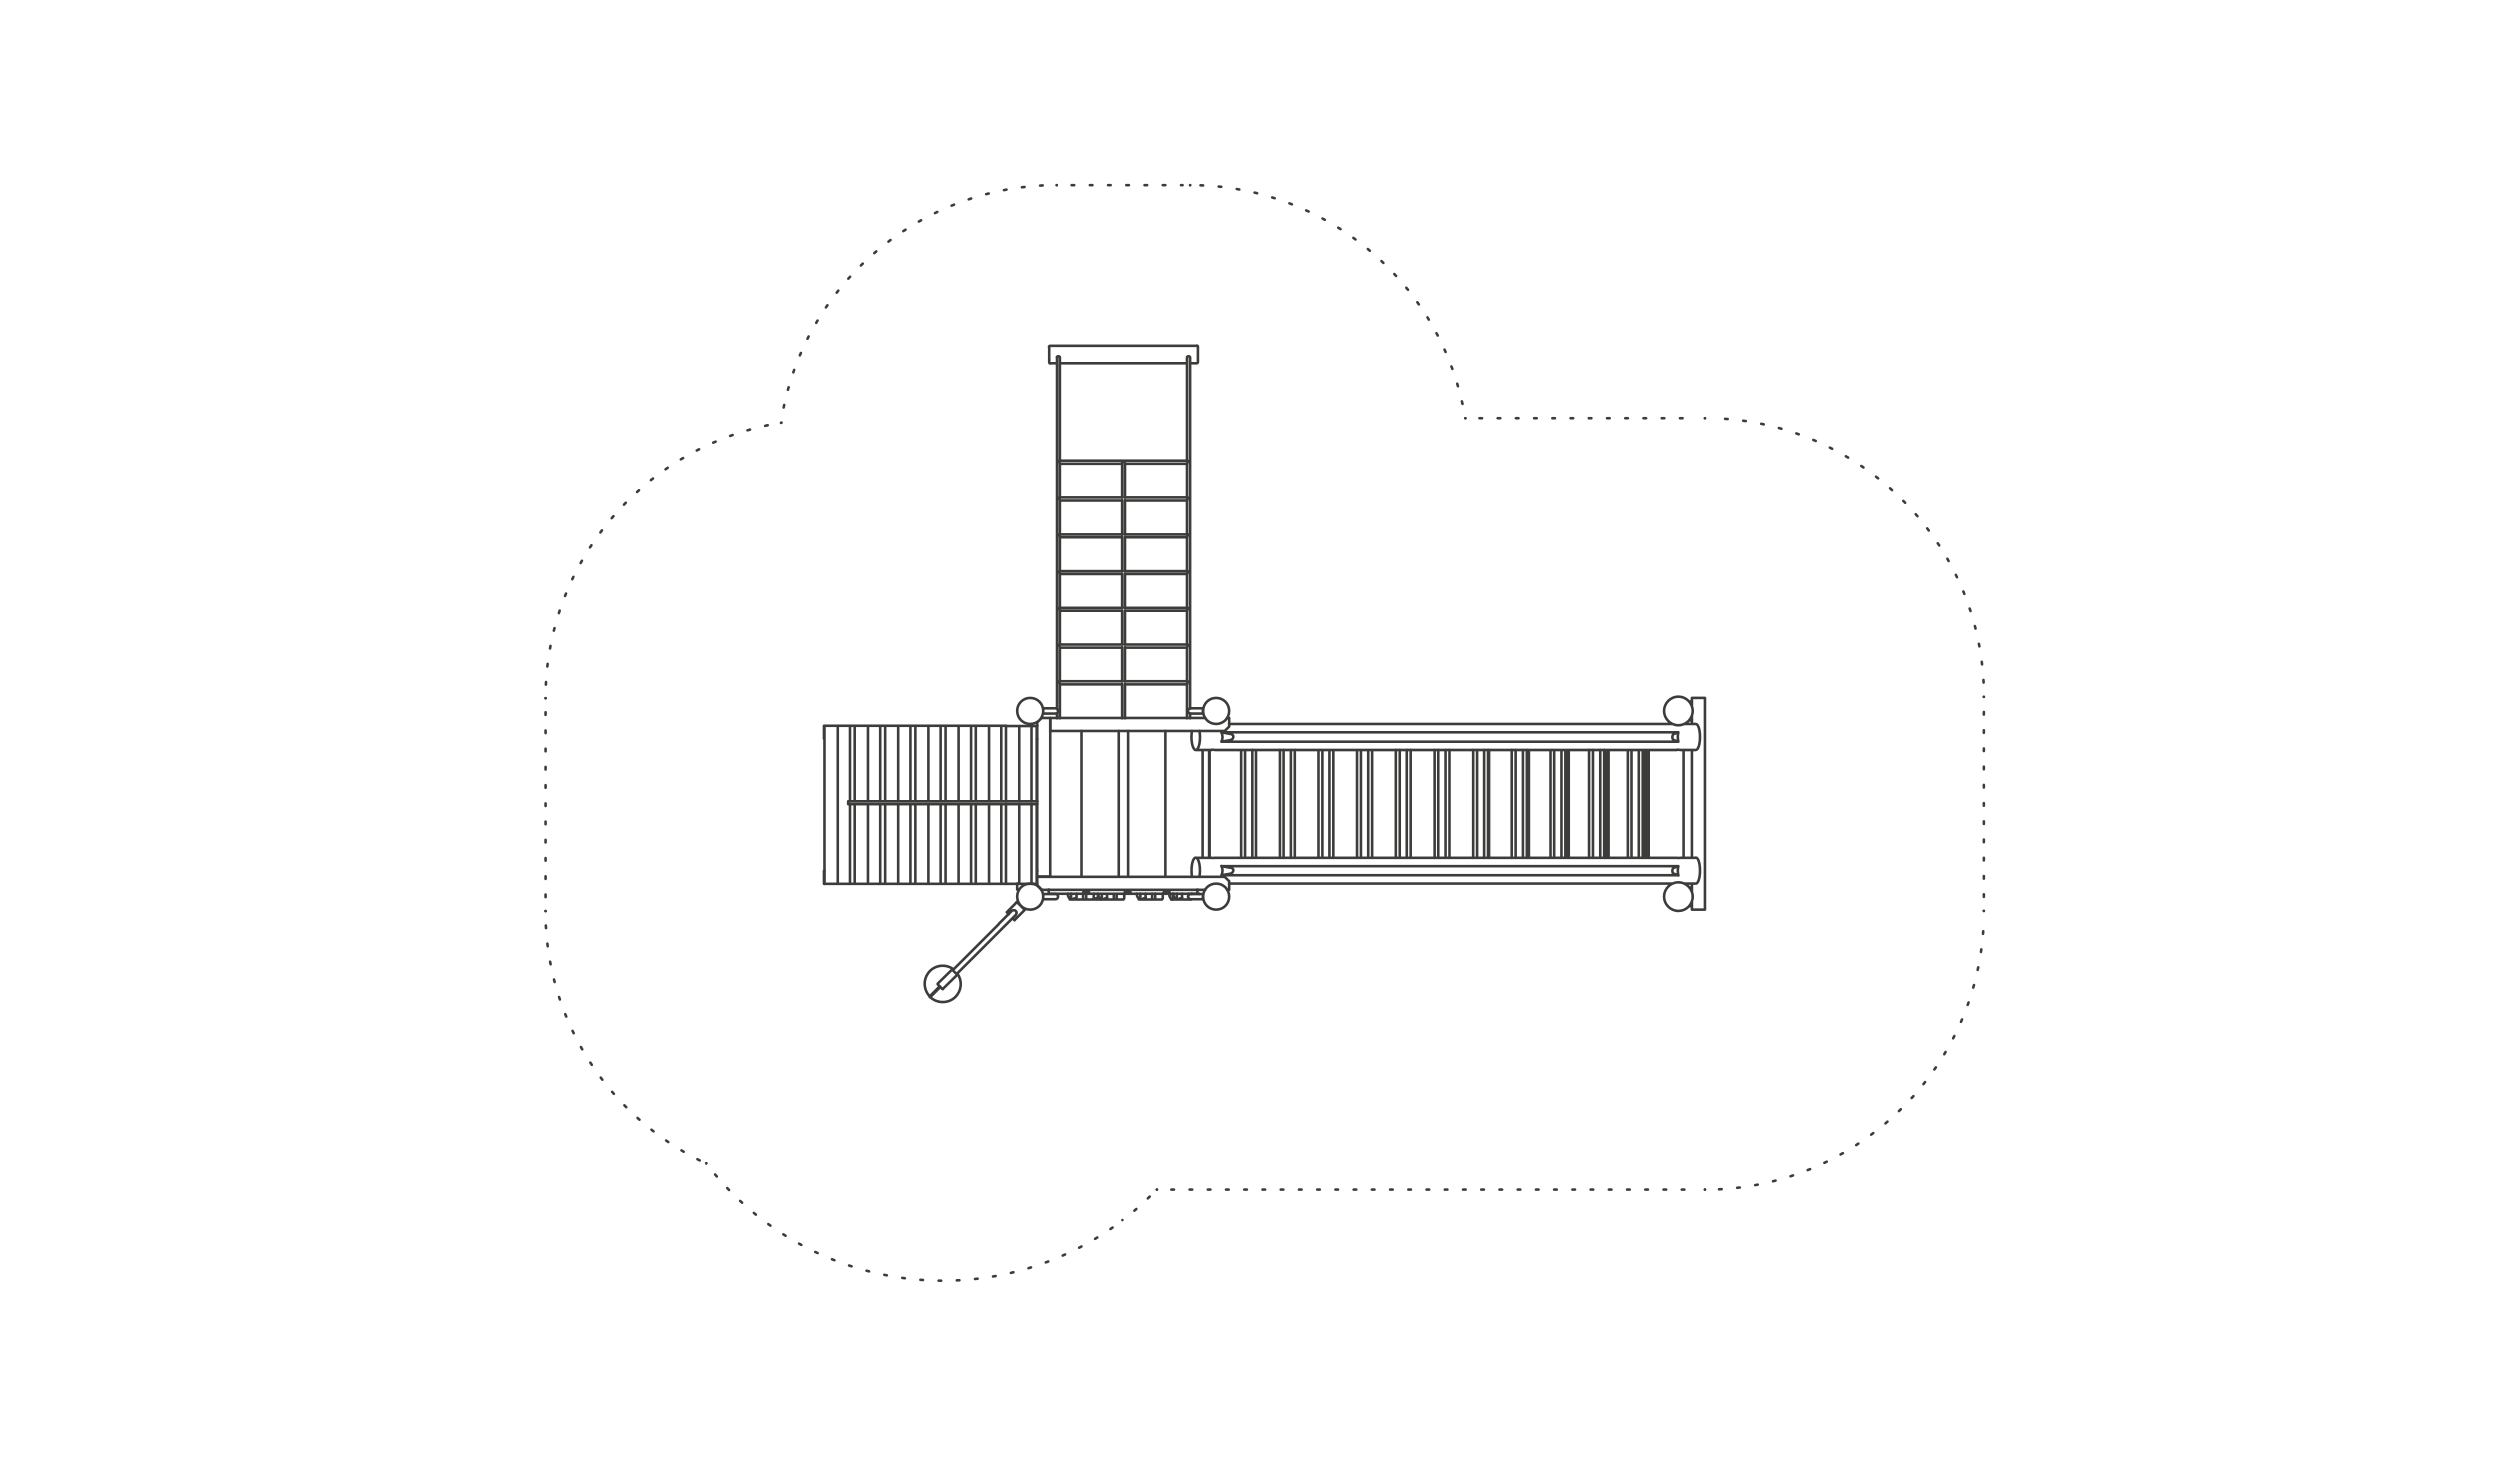 <?xml version="1.0" encoding="UTF-8"?>
<svg xmlns="http://www.w3.org/2000/svg" xmlns:xlink="http://www.w3.org/1999/xlink" version="1.1" id="Ebene_1" x="0px" y="0px" viewBox="0 0 960 560" style="enable-background:new 0 0 960 560;" xml:space="preserve">
<style type="text/css">
	.st0{fill:none;stroke:#3C3C3B;stroke-linecap:round;stroke-miterlimit:10;stroke-dasharray:1,6;}
	.st1{fill:none;stroke:#3C3C3B;stroke-linecap:round;stroke-linejoin:round;stroke-miterlimit:10;}
</style>
<g>
	<g>
		<line class="st0" x1="761.8" y1="344.4" x2="761.8" y2="270.3"></line>
		<path class="st0" d="M761.8,267.6L761.8,267.6 M761.8,349.8L761.8,349.8"></path>
		<line class="st0" x1="568.1" y1="160.6" x2="652" y2="160.6"></line>
		<path class="st0" d="M654.7,160.6L654.7,160.6 M562.7,160.6L562.7,160.6"></path>
		<line class="st0" x1="449.8" y1="456.8" x2="652" y2="456.8"></line>
		<path class="st0" d="M654.7,456.8L654.7,456.8 M444.2,456.8L444.2,456.8"></path>
		<line class="st0" x1="411.5" y1="71.1" x2="454.1" y2="71.1"></line>
		<path class="st0" d="M457,71.1L457,71.1 M405.8,71.1L405.8,71.1"></path>
		<path class="st0" d="M400.4,71.2c-49.8,2.5-91.5,39.2-100.1,88.5"></path>
		<path class="st0" d="M299.9,162.4L299.9,162.4 M405.8,71.1L405.8,71.1"></path>
		<path class="st0" d="M561.6,155.1c-10.5-47.9-52.5-82.7-101.8-84"></path>
		<path class="st0" d="M457,71.1L457,71.1 M562.7,160.6L562.7,160.6"></path>
		<path class="st0" d="M761.7,262.1c-2.8-55.7-48.2-100.1-104.3-101.5"></path>
		<path class="st0" d="M654.7,160.6L654.7,160.6 M761.8,267.6L761.8,267.6"></path>
		<path class="st0" d="M660.1,456.7c55.7-2.8,100.3-48.1,101.7-104.1"></path>
		<path class="st0" d="M761.8,349.8L761.8,349.8 M654.7,456.8L654.7,456.8"></path>
		<path class="st0" d="M274.6,451c38.3,45.7,105.7,54.3,154.3,19.2"></path>
		<path class="st0" d="M435.6,464.9c2.3-1.9,4.4-3.9,6.5-6"></path>
		<path class="st0" d="M444.3,456.8L444.3,456.8 M431,468.5L431,468.5 M271.2,446.7L271.2,446.7"></path>
		<path class="st0" d="M209.6,355.4c2,38.4,24.5,72.9,59.1,90.2"></path>
		<path class="st0" d="M271.2,446.7L271.2,446.7 M209.5,349.8L209.5,349.8"></path>
		<path class="st1" d="M450,345.4h0.1 M450.3,344.8c0-0.1,0-0.2,0-0.2 M451.2,345.1l-0.6,0.2 M450.1,345.4l0.2-0.6 M450.6,345.4    h-0.5 M450.3,343.2v1.3 M449.1,343.2v0.6 M450.6,345.4h0.7 M449.1,343.2L449.1,343.2 M374.7,308.8v30.6 M374.7,278.7v29     M374.7,339.4h0.1 M374.8,339.4h4.9 M374.7,278.7h0.1 M374.8,278.7h4.9 M384.9,339.4h-0.5 M384.9,339.4h1.4 M384.5,278.7h0.5     M384.9,278.7h1.4 M421.3,344.8c0.2-0.1,0.3-0.2,0.3-0.2 M421.3,344.8l-1.6,0.6 M419.7,345.4h-0.1 M421.6,343.2v1.3 M419.7,345.4    h2.8 M436.7,344.2l0.6,1.1 M436.6,343.8c0,0.2,0,0.3,0.1,0.4 M437.5,345.4h-0.2 M437.5,345.4h0.1 M439.7,344.8    c0.2-0.1,0.3-0.2,0.3-0.2 M437.8,344.8c0-0.1,0-0.2,0-0.2 M439.7,344.8l-1.6,0.6 M446.2,345.4l0.3-0.4 M437.6,345.4l0.2-0.6     M438.1,345.4h-0.5 M437.9,343.2v1.3 M439.9,343.2v1.3 M442.4,343.2v2.1 M443.6,343.2v2.1 M446.5,343.2v1.8 M436.6,343.2v0.6     M438.1,345.4h4.3 M442.4,345.4h1.2 M443.6,345.4h2.6 M363.1,308.8v30.6 M363.1,278.7v29 M363.1,339.4h0.1 M363.2,339.4h4.9     M363.1,278.7h0.1 M363.2,278.7h4.9 M373.3,339.4h-0.5 M373.3,339.4h1.4 M372.9,278.7h0.5 M373.3,278.7h1.4 M450.7,344.2l0.6,1.1     M450.6,343.8c0,0.2,0,0.3,0.1,0.4 M451.5,345.4h-0.1 M451.5,345.4h0.1 M453.7,344.8c0.2-0.1,0.3-0.2,0.3-0.2 M451.8,344.8    c0-0.1,0-0.2,0-0.2 M453.7,344.8l-1.6,0.6 M451.6,345.4l0.2-0.6 M452.1,345.4h-0.5 M451.9,343.2v1.3 M453.9,343.2v1.3     M456.4,344.9v0.5 M456.4,343.2v0.6 M457.6,343.2v0.1 M460.5,343.2v0.1 M450.6,343.2v0.6 M452.1,345.4h4.3 M456.4,345.4h0.9     M459.9,343.2h0.6 M316.6,278.7h-0.2 M398.3,278.7h-0.1 M316.6,283.7h-0.2 M398.3,283.7h-0.1 M316.4,278.7v5 M361.2,307.7v-29     M361.2,339.4v-30.6 M356.5,308.8v30.6 M356.5,278.7v29 M361.1,278.7h0.1 M356.5,278.7h4.6 M361.1,339.4h0.1 M356.5,339.4h4.6     M339.9,308.8v30.6 M339.9,278.7v29 M340,339.4h-0.1 M340,339.4h4.9 M339.9,278.7h0.1 M340,278.7h4.9 M350.1,339.4h-0.5     M350.1,339.4h1.4 M349.6,278.7h0.5 M350.1,278.7h1.4 M349.6,307.7v-29 M349.6,339.4v-30.6 M344.9,308.8v30.6 M344.9,278.7v29     M349.5,278.7h0.1 M344.9,278.7h4.6 M349.5,339.4h0.1 M344.9,339.4h4.6 M328.2,308.8v30.6 M328.2,278.7v29 M328.3,339.4h-0.1     M328.3,339.4h4.9 M328.3,278.7h-0.1 M328.3,278.7h4.9 M338.5,339.4H338 M338.5,339.4h1.4 M338,278.7h0.5 M338.5,278.7h1.4     M338,307.7v-29 M338,339.4v-30.6 M333.3,308.8v30.6 M333.3,278.7v29 M337.9,278.7h0.1 M333.3,278.7h4.6 M337.9,339.4h0.1     M333.3,339.4h4.6 M316.6,278.7v60.7 M316.7,339.4h-0.1 M316.7,339.4h4.9 M316.7,278.7h-0.1 M316.7,278.7h4.9 M326.8,339.4h-0.5     M326.8,339.4h1.4 M326.4,278.7h0.5 M326.8,278.7h1.4 M326.4,307.7v-29 M326.4,339.4v-30.6 M321.7,278.7v60.7 M326.2,278.7h0.1     M321.7,278.7h4.6 M326.2,339.4h0.1 M321.7,339.4h4.6 M351.5,308.8v30.6 M351.5,278.7v29 M351.6,339.4h-0.1 M351.6,339.4h4.9     M351.6,278.7h-0.1 M351.6,278.7h4.9 M361.7,339.4h-0.5 M361.7,339.4h1.4 M361.2,278.7h0.5 M361.7,278.7h1.4 M325.7,307.7v1.1     M398.3,308.8h-72.6 M398.3,307.7h-72.6 M384.5,307.7v-29 M384.5,339.4v-30.6 M379.8,308.8v30.6 M379.8,278.7v29 M384.3,278.7h0.1     M379.8,278.7h4.6 M384.3,339.4h0.1 M379.8,339.4h4.6 M372.9,307.7v-29 M372.9,339.4v-30.6 M368.1,308.8v30.6 M368.1,278.7v29     M372.7,278.7h0.1 M368.1,278.7h4.6 M372.7,339.4h0.1 M368.1,339.4h4.6 M410.2,344.2l0.6,1.1 M410.1,343.8c0,0.2,0,0.3,0.1,0.4     M411,345.4h-0.2 M411,345.4h0.1 M413.1,344.8c0.2-0.1,0.3-0.2,0.3-0.2 M411.3,344.8c0-0.1,0-0.2,0-0.2 M413.1,344.8l-1.6,0.6     M419.6,345.4l0.3-0.4 M411.1,345.4l0.2-0.6 M411.6,345.4h-0.5 M411.3,343.2v1.3 M413.4,343.2v1.3 M415.9,343.2v2.1 M417.1,343.2    v2.1 M420,343.2v1.8 M410.1,343.2v0.6 M411.6,345.4h4.3 M415.9,345.4h1.2 M417.1,345.4h2.6 M417.1,343.2h1 M416.2,343.2h0.9     M471.2,275.7h0.8 M403.3,280.7h67 M403.3,275.7v5 M403.3,275.7h59.5 M470.3,280.7l1.7-1.7 M472,279v-3.3 M462.8,341.7H400     M398.3,340l1.7,1.7 M472,338.4l-1.7-1.7 M470.3,336.7h-72 M472,338.4v3.3 M472,341.7h-0.8 M398.3,336.7v3.3"></path>
		<path class="st1" d="M480.9,329.4V288 M610.2,288v41.4 M616,329.4V288 M611.7,329.4V288 M614.5,329.4V288 M580.5,288v41.4     M586.3,329.4V288 M582,329.4V288 M584.8,329.4V288 M565.7,288v41.4 M571.4,329.4V288 M567.2,329.4V288 M569.9,329.4V288     M550.9,288v41.4 M556.6,329.4V288 M552.3,329.4V288 M555.1,329.4V288 M536,288v41.4 M541.7,329.4V288 M537.5,329.4V288     M540.2,329.4V288 M491.5,288v41.4 M497.2,329.4V288 M492.9,329.4V288 M495.7,329.4V288 M432,178.1h23.9 M407,178.1h23.9     M456,176.9h-49.2 M407,177.9c0-0.2-0.3-0.6-0.6-0.8 M406.8,176.9c-0.1,0-0.2,0.1-0.4,0.2 M456.4,177.1c-0.2-0.1-0.3-0.2-0.4-0.2     M456.4,177.1c-0.3,0.2-0.6,0.6-0.6,0.8 M432,191v-13.1 M432,205.2V192 M432,219.3v-13.1 M432,233.4v-13.1 M432,247.5v-13.1     M432,261.6v-13.1 M432,275.8v-13.2 M430.9,262.6v13.2 M430.9,248.5v13.1 M430.9,234.4v13.1 M430.9,220.3v13.1 M430.9,206.1v13.1     M430.9,192v13.1 M430.9,177.9V191 M432,177.9c0-0.2-0.3-0.6-0.6-0.8 M431.4,177.1c-0.3,0.2-0.6,0.6-0.6,0.8 M432,262.8h23.9     M407,262.8h23.9 M431,261.6h-24.2 M456,261.6h-24.2 M407,262.6c0-0.2-0.3-0.6-0.6-0.8 M406.8,261.6c-0.1,0-0.2,0.1-0.4,0.2     M456.4,261.8c-0.2-0.1-0.3-0.2-0.4-0.2 M456.4,261.8c-0.3,0.2-0.6,0.6-0.6,0.8 M432,248.7h23.9 M407,248.7h23.9 M431,247.5h-24.2     M456,247.5h-24.2 M407,248.5c0-0.2-0.3-0.6-0.6-0.8 M406.8,247.5c-0.1,0-0.2,0.1-0.4,0.2 M456.4,247.7c-0.2-0.1-0.3-0.2-0.4-0.2     M456.4,247.7c-0.3,0.2-0.6,0.6-0.6,0.8 M432,234.5h23.9 M407,234.5h23.9 M431,233.4h-24.2 M456,233.4h-24.2 M407,234.4    c0-0.2-0.3-0.6-0.6-0.8 M406.8,233.4c-0.1,0-0.2,0.1-0.4,0.2 M456.4,233.6c-0.2-0.1-0.3-0.2-0.4-0.2 M456.4,233.6    c-0.3,0.2-0.6,0.6-0.6,0.8 M432,220.4h23.9 M407,220.4h23.9 M431,219.3h-24.2 M456,219.3h-24.2 M407,220.3c0-0.2-0.3-0.6-0.6-0.8     M406.8,219.3c-0.1,0-0.2,0.1-0.4,0.2 M456.4,219.5c-0.2-0.1-0.3-0.2-0.4-0.2 M456.4,219.5c-0.3,0.2-0.6,0.6-0.6,0.8 M432,206.3    h23.9 M407,206.3h23.9 M431,205.2h-24.2 M456,205.2h-24.2 M407,206.1c0-0.2-0.3-0.6-0.6-0.8 M406.8,205.2c-0.1,0-0.2,0.1-0.4,0.2     M456.4,205.3c-0.2-0.1-0.3-0.2-0.4-0.2 M456.4,205.3c-0.3,0.2-0.6,0.6-0.6,0.8 M432,192.2h23.9 M407,192.2h23.9 M431,191h-24.2     M456,191h-24.2 M407,192c0-0.2-0.3-0.6-0.6-0.8 M406.8,191c-0.1,0-0.2,0.1-0.4,0.2 M456.4,191.2c-0.2-0.1-0.3-0.2-0.4-0.2     M456.4,191.2c-0.3,0.2-0.6,0.6-0.6,0.8 M407,176.9v-39.8 M407,191v-13.1 M407,205.2V192 M407,219.3v-13.1 M407,233.4v-13.1     M407,247.5v-13.1 M407,261.6v-13.1 M407,275.8v-13.2 M405.9,273.9v1.9 M405.9,137.2v135.1 M407,137.2c0-0.2-0.3-0.4-0.6-0.4    c-0.3,0-0.6,0.2-0.6,0.4 M457,272.1V137.2 M457,275.8V274 M455.8,262.6v13.2 M455.8,248.5v13.1 M455.8,234.4v13.1 M455.8,220.3    v13.1 M455.8,206.1v13.1 M455.8,192v13.1 M455.8,177.9V191 M455.8,137.2v39.8 M457,137.2c0-0.2-0.3-0.4-0.6-0.4    c-0.3,0-0.6,0.2-0.6,0.4 M457,139.5h2.6 M407,139.5h48.8 M403.2,139.5h2.6 M459.6,139.5c0.2,0,0.4-0.2,0.4-0.4 M402.9,139.2    c0,0.2,0.2,0.4,0.4,0.4 M460,133.1c0-0.2-0.2-0.4-0.4-0.4 M403.2,132.8c-0.2,0-0.4,0.2-0.4,0.4 M459.6,132.8h-56.4 M402.9,139.2    v-4.5 M402.9,134.6v-1.5 M460,134.6v4.5 M460,133.1v1.5 M432.1,343.3v-0.8 M416,343.3v-0.8 M449.1,342.5v0.7 M446.9,343.2v-0.7     M446.9,343.2h2.2 M446.9,342.5h2.1 M446.9,343.2h-12.9 M434.1,342.5v0.7 M432.5,343.2v-0.7 M431.9,343.2v-0.7 M432.5,343.2h1.4     M431.9,342.5h2.1 M431.9,343.2h-13.8 M418.2,342.5v0.7 M416.2,343.2v-0.7 M416,343.2v-0.7 M416,342.5h2.1 M416,343.2h-13.3     M459.8,343.2v-1.6 M402.7,343.2v-1.6 M459.8,343.2h-10.8 M421.9,344.2l0.6,1.1 M421.8,343.9c0,0.2,0,0.3,0.1,0.4 M422.7,345.4    h-0.1 M422.7,345.4h0.1 M424.9,344.8c0.2-0.1,0.3-0.2,0.3-0.2 M423,344.8c0-0.1,0-0.2,0-0.2 M424.9,344.8l-1.6,0.6 M431.4,345.4    l0.3-0.4 M422.8,345.4l0.2-0.6 M423.3,345.4h-0.5 M423.1,343.2v1.3 M425.1,343.2v1.3 M427.7,343.2v2.1 M428.8,343.2v2.1     M431.7,343.2v1.8 M421.8,343.2v0.6 M423.3,345.4h4.3 M427.7,345.4h1.2 M428.8,345.4h2.6 M316.6,334.4h-0.2 M398.3,334.4h-0.1     M316.6,339.4h-0.2 M398.3,339.4h-0.1 M316.4,334.4v5 M398.1,307.7v-28.9 M398.1,339.4v-30.5 M386.3,308.9v30.5 M386.3,278.8v28.9     M398.1,339.4H398 M398.1,278.8H398 M386.3,339.4h0.1 M386.4,339.4h4.9 M386.3,278.8h0.1 M386.4,278.8h4.9 M396.5,339.4h-0.5     M396.5,339.4h1.5 M396.1,278.8h0.5 M396.5,278.8h1.5 M396.1,307.7v-28.9 M396.1,339.4v-30.5 M391.4,308.9v30.5 M391.4,278.8v28.9     M395.9,278.8h0.1 M391.4,278.8h4.6 M395.9,339.4h0.1 M391.4,339.4h4.6 M449.1,344.2l0.6,1.1 M449.1,343.9c0,0.2,0,0.3,0.1,0.4     M449.9,345.4h-0.2"></path>
		<path class="st1" d="M400.6,345.3C400.6,345.3,400.6,345.3,400.6,345.3 M400.6,343.3C400.6,343.3,400.6,343.4,400.6,343.3     M405.3,343.3h-4.7 M400.6,345.3h4.7 M400.6,343.4v1.8 M400.6,343.3c0,0.7,0,1.3,0,2 M406.3,344.3c0-0.6-0.4-1-1-1 M405.3,345.3    c0.6,0,1-0.4,1-1 M462,343.4C462,343.4,461.9,343.3,462,343.4 M461.9,345.3C461.9,345.3,462,345.3,461.9,345.3 M457.2,345.3h4.7     M461.9,343.3h-4.7 M462,345.3v-1.9 M461.9,345.3c0-0.7,0-1.3,0-2 M457.2,343.3c-0.6,0-1,0.4-1,1c0,0.6,0.4,1,1,1 M400.6,273.9    C400.6,274,400.6,274,400.6,273.9 M400.6,272C400.6,272,400.6,272,400.6,272 M405.3,272h-4.7 M400.6,274h4.7 M400.6,272.1v1.9     M400.6,272c0,0.7,0,1.3,0,2 M406.3,273c0-0.6-0.4-1-1-1 M405.3,274c0.6,0,1-0.4,1-1 M462,272.1C462,272,461.9,272,462,272.1     M461.9,274C461.9,274,462,274,461.9,274 M457.2,274h4.7 M461.9,272h-4.7 M462,273.9v-1.9 M461.9,274c0-0.7,0-1.3,0-2 M457.2,272    c-0.6,0-1,0.4-1,1s0.4,1,1,1 M433.2,280.7v55.9 M429.6,336.6v-55.9 M447.5,336.6v-55.9 M461.8,288v41.4 M433.2,336.6v-55.9     M447.5,280.7v55.9 M415.3,336.6v-55.9 M429.6,280.7v55.9 M415.3,280.7v55.9 M464.3,329.4V288 M399.8,341.6h0.2 M390.6,341.6h0.8     M390.6,341.6v-2.3 M400.6,273c0-2.8-2.2-5-5-5s-5,2.2-5,5c0,2.8,2.2,5,5,5S400.6,275.8,400.6,273z M357.2,382.9l3.9-3.9     M360.9,378.7l-3.9,3.9 M365.7,372.4c0.1,0.1,0.1,0.1,0.2,0 M367.4,374c-0.1,0.1-0.1,0.1,0,0.2 M383.5,354.9l-17.6,17.6     M367.4,374l17.6-17.6 M385,356.4l5-5 M388.5,349.8l-5,5 M357.2,382.9c2.8,2.6,7.2,2.5,9.8-0.2c2.3-2.4,2.6-6.2,0.6-8.9     M366.1,372.2c-3.1-2.3-7.5-1.6-9.7,1.5c-2,2.7-1.7,6.5,0.6,8.9 M357,382.6c-0.1,0.1-0.1,0.2,0,0.3c0.1,0.1,0.2,0.1,0.3,0     M389.9,346.9l0.6-0.6 M386.6,350.3l3.4-3.4 M390.5,346.4l3,3 M393,349.9l0.6-0.6 M388.8,352.6l0.8,0.8 M386.6,350.3l0.8,0.8     M389.6,353.3l3.4-3.4 M367.5,374.4c0.1-0.1,0.1-0.1,0-0.2 M361.9,379.8c0.1,0.1,0.1,0.1,0.2,0 M365.7,372.4    c-0.1-0.1-0.1-0.1-0.2,0 M360.1,377.7c-0.1,0.1-0.1,0.1,0,0.2 M360.1,377.7l5.4-5.3 M365.7,372.4l1.8,1.8 M361.9,379.8l-1.8-1.8     M367.5,374.4l-5.4,5.3 M390,351.4c0.2-0.2,0.3-0.5,0.3-0.8 M390.4,350.6c0-0.6-0.5-1.1-1.1-1.1c-0.3,0-0.6,0.1-0.8,0.3 M472,273    c0-2.8-2.2-5-5-5s-5,2.2-5,5c0,2.8,2.2,5,5,5S472,275.8,472,273z M472,344.3c0-2.8-2.2-5-5-5s-5,2.2-5,5c0,2.8,2.2,5,5,5    S472,347.1,472,344.3z M398.3,336.6h5 M400,275.7l-1.7,1.7 M398.3,277.4v59.2 M403.3,275.7v60.9 M403.3,275.7H400 M400.6,344.3    c0-2.8-2.2-5-5-5s-5,2.2-5,5c0,2.8,2.2,5,5,5S400.6,347.1,400.6,344.3z M459.2,288h6.1 M466.5,288h177.4 M645.1,288h6.1     M651.2,278h-4.5 M642.2,278H472 M466.1,287.9c-0.3,0-0.5,0-0.8,0 M644.7,287.9c-0.3,0-0.5,0-0.8,0 M651.2,288    c0.9,0,1.6-2.2,1.6-5c0-2.8-0.7-5-1.6-5 M459.2,288c0.9,0,1.6-2.2,1.6-5c0-0.8-0.1-1.6-0.2-2.3 M457.7,280.7    c-0.4,2.5-0.1,5.5,0.7,6.7c0.2,0.4,0.5,0.6,0.7,0.6 M644.4,278.5L644.4,278.5 M644.6,278.5L644.6,278.5 M644.4,267.5L644.4,267.5     M644.6,267.5L644.6,267.5 M650,273c0-3-2.5-5.5-5.5-5.5c-3,0-5.5,2.5-5.5,5.5s2.5,5.5,5.5,5.5C647.5,278.5,650,276,650,273z     M644.4,349.8L644.4,349.8 M644.6,349.8L644.6,349.8 M644.4,338.8L644.4,338.8 M644.6,338.8L644.6,338.8 M650,344.3    c0-3-2.5-5.5-5.5-5.5c-3,0-5.5,2.5-5.5,5.5s2.5,5.5,5.5,5.5C647.5,349.8,650,347.4,650,344.3z M472,339.3h170.2 M646.8,339.3h4.5     M651.2,329.4h-6.1 M643.9,329.4H466.5 M465.3,329.4h-6.1 M465.3,329.4c0.4,0.1,0.8,0.1,1.3,0 M643.9,329.4c0.4,0.1,0.8,0.1,1.3,0     M651.2,339.3c0.9,0,1.6-2.2,1.6-5c0-2.8-0.7-5-1.6-5 M460.6,336.6c0.4-2.5,0.1-5.5-0.7-6.7c-0.8-1.3-1.8-0.3-2.2,2.2    c-0.2,1.4-0.2,3.1,0,4.6 M648.7,276.6h1 M649.7,269.4h-1 M648.7,347.9h1 M649.7,340.8h-1 M654.7,349.3V268 M649.7,271.2V268     M649.7,278v-3.3 M649.7,329.4V288 M649.7,342.6v-3.3 M649.7,349.3v-3.2 M654.7,268h-5 M654.7,349.3h-5 M469,281.2l3.3,0.6     M469,284.8c0.6-1.1,0.6-2.4,0-3.6 M472.4,284.2l-3.3,0.6 M472.4,284.2c0.8-0.1,1.3-0.8,1.2-1.5c-0.1-0.5-0.6-0.8-1.2-0.9     M644.5,281.2c-0.3,1.1-0.3,2.4,0,3.6 M644.5,281.2l-1.6,0.6 M642.8,284.2l1.6,0.6 M642.8,281.8c-0.4,0.2-0.7,0.8-0.6,1.5    c0.1,0.5,0.3,0.8,0.6,0.9 M644.5,284.8H469 M644.5,281.2H469 M464.5,329.4V288 M625.1,288v41.4 M630.8,329.4V288 M626.5,329.4V288     M629.3,329.4V288 M571.8,329.4V288 M587.1,329.4V288 M601.5,329.4V288 M602.4,329.4V288 M616.8,329.4V288 M631.2,329.4V288     M617.7,329.4V288 M632.1,329.4V288 M646.5,329.4V288 M633.1,329.4V288 M469,332.6l3.3,0.6 M469,336.1c0.6-1.1,0.6-2.4,0-3.6     M472.4,335.5l-3.3,0.6 M472.4,335.5c0.8-0.2,1.3-0.8,1.2-1.5c-0.1-0.4-0.6-0.8-1.2-0.9 M644.5,332.6c-0.3,1.1-0.3,2.4,0,3.6     M644.5,332.6l-1.6,0.6 M642.8,335.5l1.6,0.6 M642.8,333.2c-0.4,0.1-0.7,0.8-0.6,1.5c0.1,0.5,0.3,0.8,0.6,0.9 M644.5,336.1H469     M644.5,332.6H469 M521.1,288v41.4 M526.9,329.4V288 M522.6,329.4V288 M525.4,329.4V288 M506.3,288v41.4 M512,329.4V288     M507.8,329.4V288 M510.5,329.4V288 M595.4,288v41.4 M601.1,329.4V288 M596.8,329.4V288 M599.6,329.4V288 M476.6,288v41.4     M482.3,329.4V288 M478.1,329.4V288"></path>
		<line class="st0" x1="209.5" y1="344.5" x2="209.5" y2="270.8"></line>
		<path class="st0" d="M209.5,268.1L209.5,268.1 M209.5,349.9L209.5,349.9"></path>
		<path class="st0" d="M294.8,163.3c-48.6,10.2-84,52.4-85.3,102.1"></path>
		<path class="st0" d="M209.5,268.1L209.5,268.1 M300.1,162.3L300.1,162.3"></path>
	</g>
</g>
</svg>

